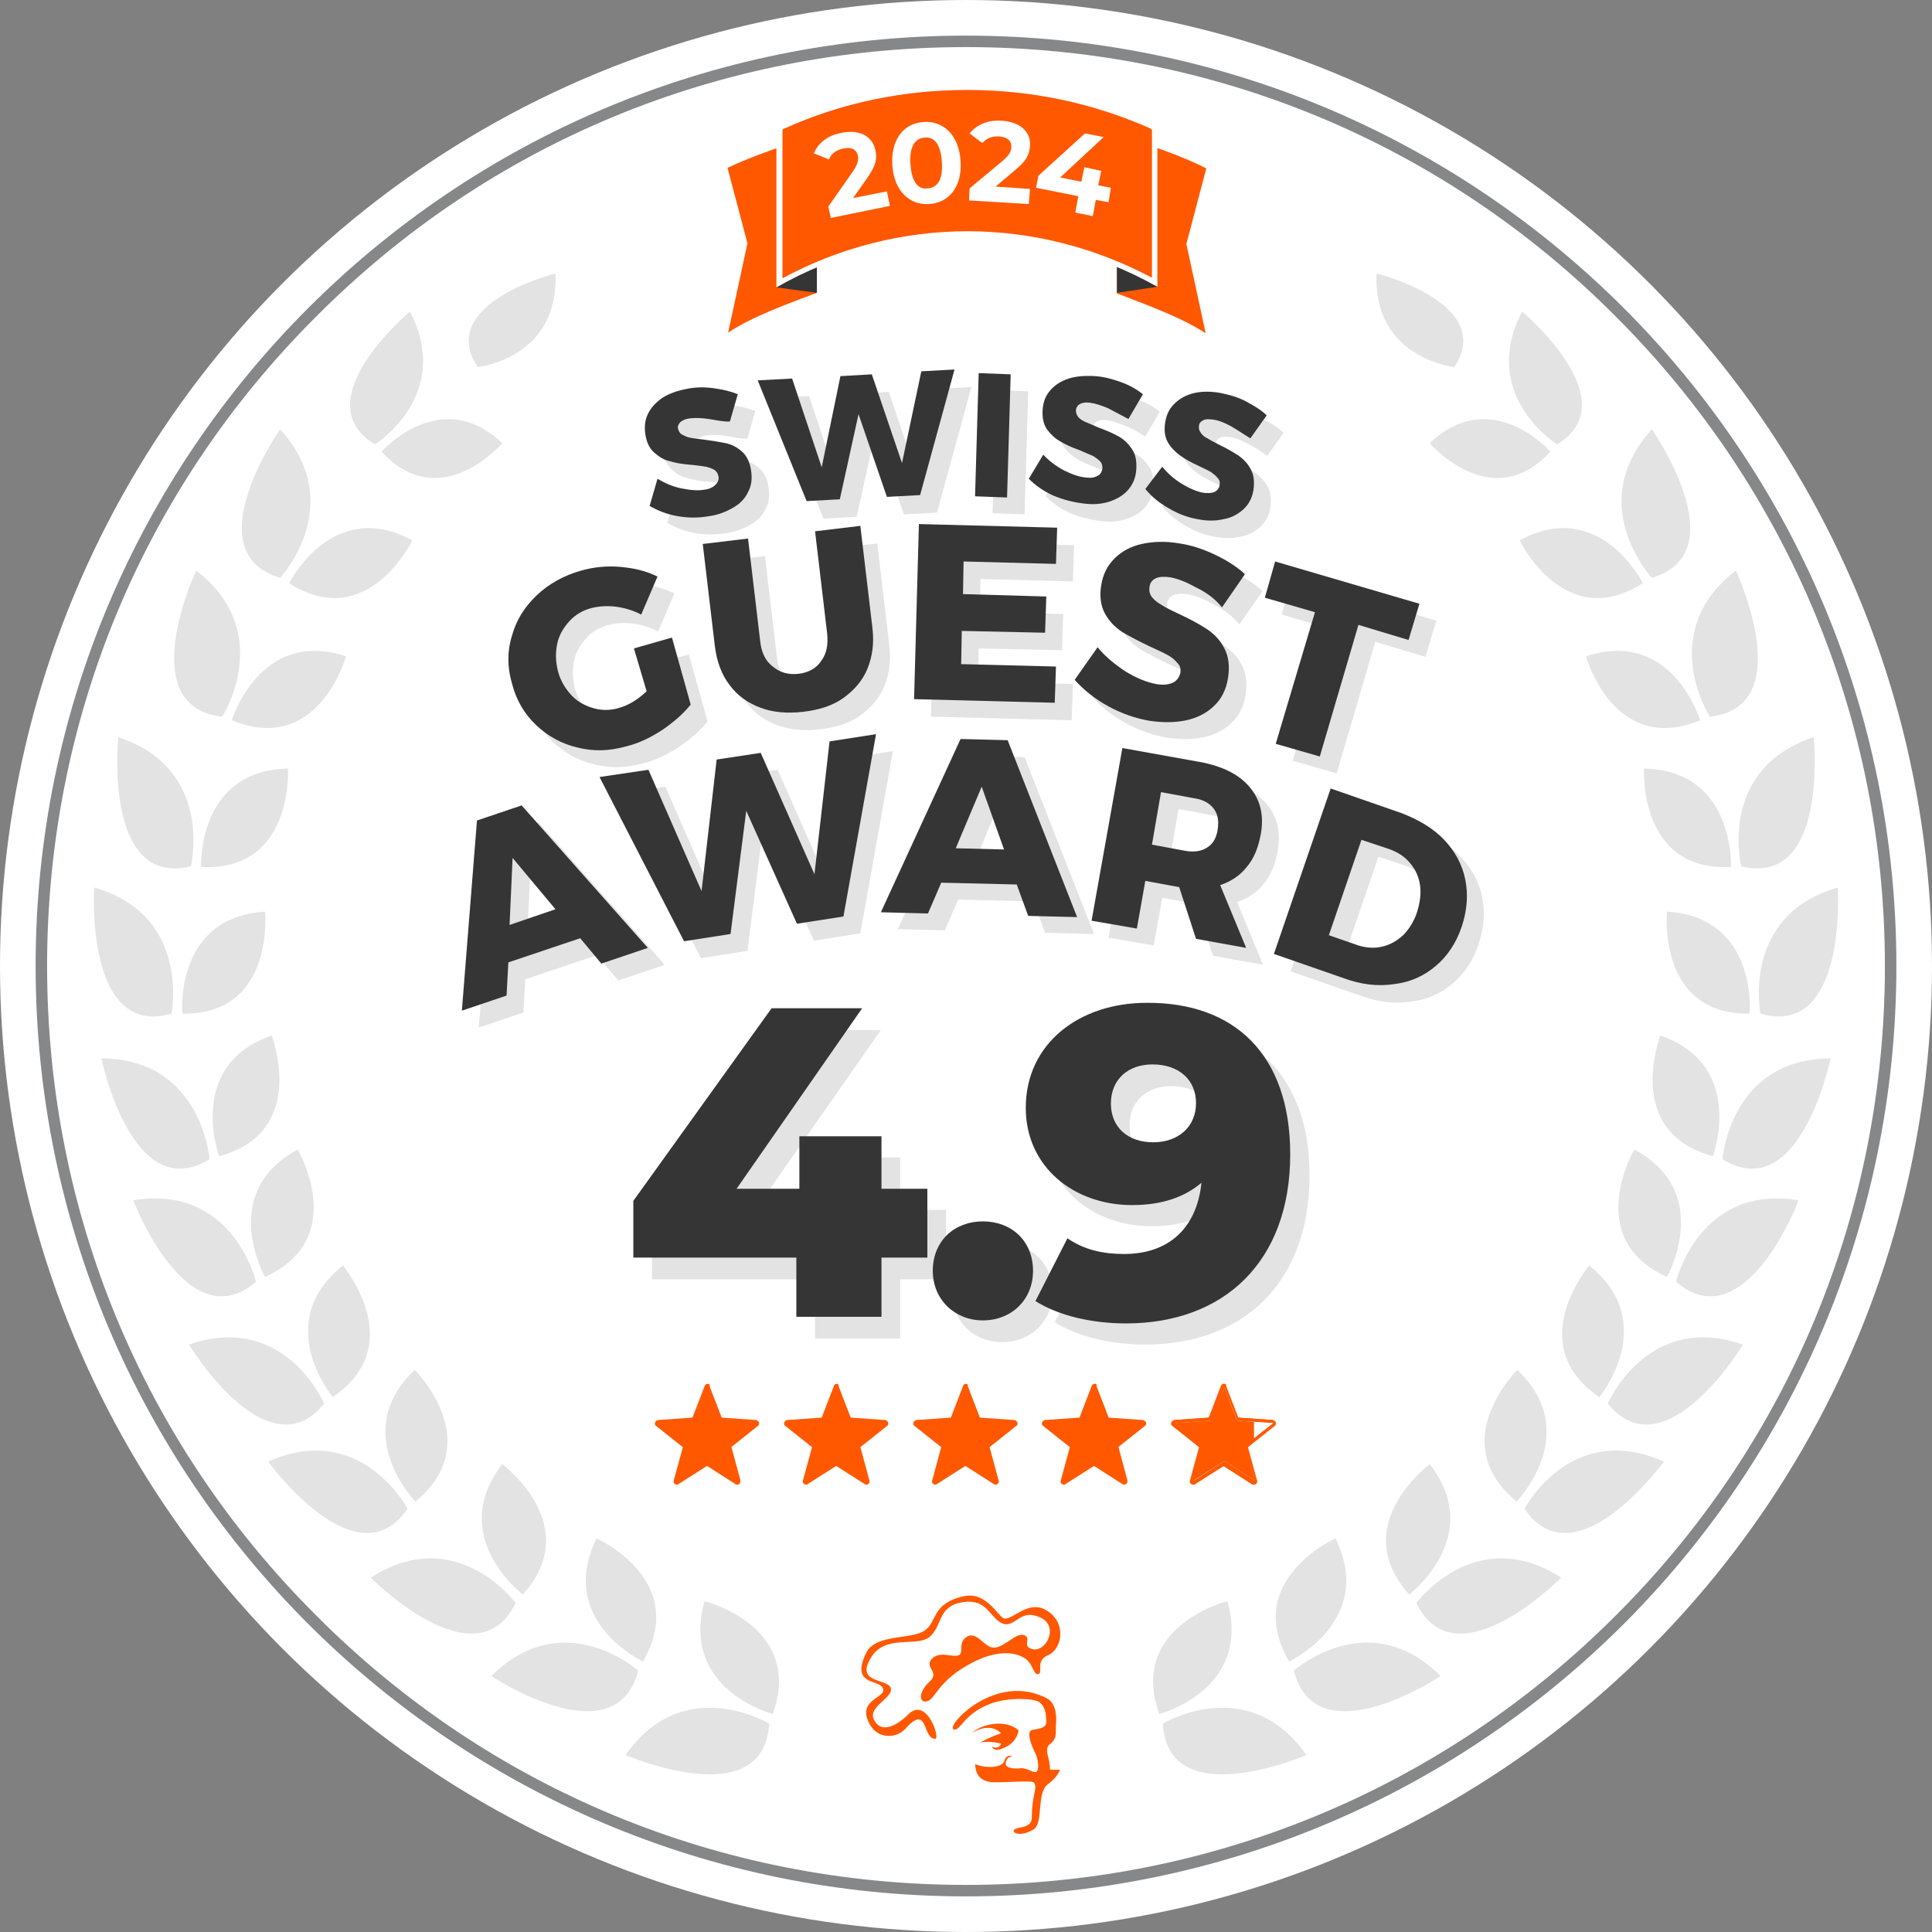 <?xml version="1.0" encoding="utf-8"?>
<!-- Generator: Adobe Illustrator 28.2.0, SVG Export Plug-In . SVG Version: 6.00 Build 0)  -->
<svg version="1.1" xmlns="http://www.w3.org/2000/svg" xmlns:xlink="http://www.w3.org/1999/xlink" x="0px" y="0px"
	 viewBox="0 0 320 320" enable-background="new 0 0 320 320" xml:space="preserve">
<rect x="0" y="0" width="320" height="320" fill="#808080" stroke="none"/>
<g id="Ebene_2">
	<g>
		<circle fill="#FFFFFF" cx="160" cy="160" r="160"/>
	</g>
	<g>
		<path fill="#868789" d="M160,7.8c40.7,0,78.9,15.8,107.6,44.6c28.7,28.7,44.6,67,44.6,107.6s-15.8,78.9-44.6,107.6
			c-28.7,28.7-67,44.6-107.6,44.6s-78.9-15.8-107.6-44.6C23.6,238.9,7.8,200.7,7.8,160S23.6,81.1,52.4,52.4
			C81.1,23.6,119.3,7.8,160,7.8 M160,5.9C74.9,5.9,5.9,74.9,5.9,160s69,154.1,154.1,154.1s154.1-69,154.1-154.1S245.1,5.9,160,5.9
			L160,5.9z"/>
	</g>
</g>
<g id="Design">
	<g>
		<path fill="#E3E3E4" d="M213.5,275.2c0,0,14.4-6.7,7.7-20.4C221.2,254.8,205.7,261.7,213.5,275.2z"/>
		<path fill="#E3E3E4" d="M214.3,276.7c0,0,12.4-11,24.3,0.9C238.7,277.6,218,291.3,214.3,276.7z"/>
		<path fill="#E3E3E4" d="M233.4,264.1c0,0,12.7-9.6,3.4-21.6C236.8,242.6,223.1,252.6,233.4,264.1z"/>
		<path fill="#E3E3E4" d="M234.6,265.5c0,0,9.8-13.3,24-4.2C258.6,261.3,241.1,279,234.6,265.5z"/>
		<path fill="#E3E3E4" d="M251.2,248.7c0,0,11.1-11.4,0.1-21.8C251.3,226.9,239.2,238.9,251.2,248.7z"/>
		<path fill="#E3E3E4" d="M252.5,249.9c0,0,7.7-14.7,23.1-7.8C275.6,242,261,262.3,252.5,249.9z"/>
		<path fill="#E3E3E4" d="M264.9,231.4c0,0,10.2-12.3-1.7-21.8C263.2,209.7,252.1,222.7,264.9,231.4z"/>
		<path fill="#E3E3E4" d="M266.3,232.5c0,0,6.5-15.3,22.4-9.8C288.7,222.7,275.8,244.1,266.3,232.5z"/>
		<path fill="#E3E3E4" d="M276.1,211.5c0,0,7.9-13.9-5.4-21.1C270.7,190.4,262,205.1,276.1,211.5z"/>
		<path fill="#E3E3E4" d="M277.6,212.3c0,0,3.8-16.2,20.3-13.5C298,198.8,289,222.1,277.6,212.3z"/>
		<path fill="#E3E3E4" d="M283.7,191.5c0,0,5.6-15-8.7-20C275,171.6,268.8,187.5,283.7,191.5z"/>
		<path fill="#E3E3E4" d="M285.3,192c0,0,1.2-16.6,17.9-16.7C303.2,175.4,298.1,199.9,285.3,192z"/>
		<path fill="#E3E3E4" d="M286.7,143.6c0,0,0.7-16-14.4-16.3C272.3,127.3,271.3,144.4,286.7,143.6z"/>
		<path fill="#E3E3E4" d="M288.4,143.5c0,0-4-16.1,12-21.4C300.4,122,303,147,288.4,143.5z"/>
		<path fill="#E3E3E4" d="M281.6,119.3c0,0-4.6-15.3-18.9-10.6C262.7,108.8,267.3,125.2,281.6,119.3z"/>
		<path fill="#E3E3E4" d="M283.2,118.7c0,0-9-13.9,4.3-24.2C287.5,94.4,298.1,117.1,283.2,118.7z"/>
		<path fill="#E3E3E4" d="M272.1,96.6c0,0-7.1-14.3-20.4-7.1C251.7,89.5,259.1,104.9,272.1,96.6z"/>
		<path fill="#E3E3E4" d="M273.6,95.7c0,0-11.3-12.1,0-24.6C273.6,71.1,287.9,91.5,273.6,95.7z"/>
		<path fill="#E3E3E4" d="M256.8,74.8c0,0-9.8-11.1-20-1.4C236.8,73.4,247.1,85.4,256.8,74.8z"/>
		<path fill="#E3E3E4" d="M257.9,73.6c0,0-13-8.1-5.8-22C252.1,51.6,269.8,66.4,257.9,73.6z"/>
		<path fill="#E3E3E4" d="M240.9,60.8c0,0-13.5-1.4-12.9-15.5C228,45.3,247.8,50.2,240.9,60.8z"/>
		<path fill="#E3E3E4" d="M192,283.9c0,0,15.4-4,11.3-18.7C203.3,265.2,186.8,269.3,192,283.9z"/>
		<path fill="#E3E3E4" d="M192.6,285.5c0,0,14.1-8.6,23.8,5.2C216.3,290.7,193.5,300.6,192.6,285.5z"/>
		<path fill="#E3E3E4" d="M106.5,275.2c0,0-14.4-6.7-7.7-20.4C98.8,254.8,114.3,261.7,106.5,275.2z"/>
		<path fill="#E3E3E4" d="M105.7,276.7c0,0-12.4-11-24.3,0.9C81.3,277.6,102,291.3,105.7,276.7z"/>
		<path fill="#E3E3E4" d="M86.6,264.1c0,0-12.7-9.6-3.4-21.6C83.2,242.6,96.9,252.6,86.6,264.1z"/>
		<path fill="#E3E3E4" d="M85.4,265.5c0,0-9.8-13.3-24-4.2C61.4,261.3,78.9,279,85.4,265.5z"/>
		<path fill="#E3E3E4" d="M68.8,248.7c0,0-11.1-11.4-0.1-21.8C68.7,226.9,80.8,238.9,68.8,248.7z"/>
		<path fill="#E3E3E4" d="M67.5,249.9c0,0-7.7-14.7-23.1-7.8C44.4,242,59,262.3,67.5,249.9z"/>
		<path fill="#E3E3E4" d="M55.1,231.4c0,0-10.2-12.3,1.7-21.8C56.8,209.7,67.9,222.7,55.1,231.4z"/>
		<path fill="#E3E3E4" d="M53.7,232.5c0,0-6.5-15.3-22.4-9.8C31.3,222.7,44.2,244.1,53.7,232.5z"/>
		<path fill="#E3E3E4" d="M43.9,211.5c0,0-7.9-13.9,5.4-21.1C49.3,190.4,58,205.1,43.9,211.5z"/>
		<path fill="#E3E3E4" d="M42.4,212.3c0,0-3.8-16.2-20.3-13.5C22,198.8,31,222.1,42.4,212.3z"/>
		<path fill="#E3E3E4" d="M36.3,191.5c0,0-5.6-15,8.7-20C45,171.6,51.2,187.5,36.3,191.5z"/>
		<path fill="#E3E3E4" d="M34.7,192c0,0-1.2-16.6-17.9-16.7C16.8,175.4,21.9,199.9,34.7,192z"/>
		<path fill="#E3E3E4" d="M33.3,143.6c0,0-0.7-16,14.4-16.3C47.7,127.3,48.7,144.4,33.3,143.6z"/>
		<path fill="#E3E3E4" d="M31.6,143.5c0,0,4-16.1-12-21.4C19.6,122,17,147,31.6,143.5z"/>
		<path fill="#E3E3E4" d="M38.4,119.3c0,0,4.6-15.3,18.9-10.6C57.3,108.8,52.7,125.2,38.4,119.3z"/>
		<path fill="#E3E3E4" d="M36.8,118.7c0,0,9-13.9-4.3-24.2C32.5,94.4,21.9,117.1,36.8,118.7z"/>
		<path fill="#E3E3E4" d="M47.9,96.6c0,0,7.1-14.3,20.4-7.1C68.3,89.5,60.9,104.9,47.9,96.6z"/>
		<path fill="#E3E3E4" d="M46.4,95.7c0,0,11.3-12.1,0-24.6C46.4,71.1,32.1,91.5,46.4,95.7z"/>
		<path fill="#E3E3E4" d="M63.2,74.8c0,0,9.8-11.1,20-1.4C83.2,73.4,72.9,85.4,63.2,74.8z"/>
		<path fill="#E3E3E4" d="M62.1,73.6c0,0,13-8.1,5.8-22C67.9,51.6,50.2,66.4,62.1,73.6z"/>
		<path fill="#E3E3E4" d="M79.1,60.8c0,0,13.5-1.4,12.9-15.5C92,45.3,72.2,50.2,79.1,60.8z"/>
		<path fill="#E3E3E4" d="M128,283.9c0,0-15.4-4-11.3-18.7C116.7,265.2,133.2,269.3,128,283.9z"/>
		<path fill="#E3E3E4" d="M127.4,285.5c0,0-14.1-8.6-23.8,5.2C103.7,290.7,126.5,300.6,127.4,285.5z"/>
		<path fill="#E3E3E4" d="M289.8,167.9c0,0,1.4-16-13.7-16.9C276.1,151,274.4,168.1,289.8,167.9z"/>
		<path fill="#E3E3E4" d="M291.6,167.9c0,0-3.3-16.3,12.8-20.9C304.4,147,306,172,291.6,167.9z"/>
		<path fill="#E3E3E4" d="M30.2,167.9c0,0-1.4-16,13.7-16.9C43.9,151,45.6,168.1,30.2,167.9z"/>
		<path fill="#E3E3E4" d="M28.4,167.9c0,0,3.3-16.3-12.8-20.9C15.6,147,14,172,28.4,167.9z"/>
	</g>
</g>
<g id="Ebene_7">
	<g>
		<path fill="#FF5800" d="M170.3,272.8c-0.6-0.5,0.5-1.7-0.8-2c-1.3-0.3-3.1,2-4.8,2.1s-2.9-3-4.7-1.7c-1.3,0.9-0.4,2.4-1.1,2.9
			c-0.8,0.6-3-0.7-4.4,0.5c-1.7,1.6,1.3,2.2-0.5,3.9c-1.8,1.6-1.9,3.6-0.5,3.3c1.5-0.3,1.7-3.5,7.9-6.6c4.1-2,6.9-1.5,8.4-0.5
			c1.3,0.9,1.4,2.7,2.1,2.6c1-0.1-0.5-2.2,1.6-3.1c2.6-1.1,3.2-5.7-0.4-7.6c-2.8-1.5-5.3,1.6-6.7,1.5c-1-0.1-2.9-4.6-6.8-3.7
			c-5.4,1.2-4.3,4.3-6.5,5.7c-2.2,1.5-8,0.5-9.6,3.6c-2.6,5.3,1.7,4.5,2.6,5.7c1.3,1.8-4,1.8-2.3,5.7c1.4,3.2,4.7,2.8,6.1,1.3
			c3.9-4.4,2.8,1.6,5,1.6c0.9,0-1.4-7-4.4-4.1c-1.8,1.8-4.6,3.5-5.8,0.8c-0.9-2.1,3.5-3.6,2.8-5.2c-0.7-1.5-5.9-0.7-3.2-5
			c2.4-3.9,7.6-1.6,9.7-3.4c2.1-1.8,1.3-5,5.3-5.7c3.8-0.7,4.4,1.9,6.2,3.2c2.3,1.6,3.1-1.8,5.9-1
			C176.3,268.7,172.9,274.8,170.3,272.8"/>
		<path fill="#FF5800" d="M168.7,286.6c0,0-0.1,1.7-2,2.7c-1.9,1-2.3,0.3-2.4,0c0,0,1.1,0.6,1.5-0.5c0,0-1.7-0.5-3.4-0.2
			c0,0,1.5-0.9,3.4-1.5c0,0-1.5-2-4.8-0.1c0,0,1.7-1.6,4.7-1.5C167.8,285.6,168.7,286.6,168.7,286.6"/>
		<path fill="#FF5800" d="M167.7,290.9c-0.8,0-1.2,0.8-1.1,1.3c0,0.5,0.9,0.8,2.2,0.7c1.3-0.2,2.3,0.8,2.8,0.6
			c0.5-0.2,0.5-1.9-0.2-3.3c-0.7-1.3-1.3-3.3-0.6-3.6c0.6-0.3,2.7-0.1,2.5-1.6c-0.1-0.9,0-2.2-1.2-3.1c-0.9-0.6-4.9-0.8-7.8,0.2
			c-4.8,1.7-5.3,4.9-6.4,4.3c-1.1-0.7,7.1-9.5,15.5-5.1c1.2,0.6,1.7,2.3,1.5,4.3c-0.1,1,0.3,2.3-0.9,3.2c-1.3,0.9,0,2.4-0.1,4.3
			c0,0,1.1,0.1,1.7,0c-0.4,0.8-0.7,1.4-2,2.4c-2,1.4-0.7,6.4-2.4,7.5c-1.7,1.1-3.4,0.8-3.3,0.2c0.1-0.7,3-0.2,3-2.1
			c0-1.9,0.2-2.9,0.4-3.9c0.3-1.3,0.3-2.1-0.6-2.1c-1.9-0.1-3.2,0.1-5.9,0.1c-2.9,0-3.2-1.8-3.3-3c2,0.8,4.4,0.5,4.8-0.4
			C166.5,291,167,290.6,167.7,290.9"/>
	</g>
	<g>
		<g>
			<path fill="#FF5800" d="M123.3,40.4L120,27.7l0.3-0.2c4.1-2.1,10.3-4.2,14.8-5.6l0.6-0.2v27.2l-1.4,0.5
				c-4.4,1.7-9.9,3.7-13.6,6.2l-1,0.6L123.3,40.4z"/>
			<path fill="#FFFFFF" d="M135.3,22.3v26.2c-4.5,1.7-10.7,3.9-14.7,6.6l3.2-14.8l-3.3-12.5C124.7,25.8,130.9,23.7,135.3,22.3
				 M136.2,21.1l-1.2,0.4c-4.5,1.4-10.8,3.5-14.9,5.6l-0.7,0.3l0.2,0.7l3.2,12.3L119.6,55l-0.5,2.3l1.9-1.3
				c3.7-2.4,9.1-4.5,13.5-6.1l1.1-0.4l0.6-0.2v-0.7V22.3V21.1L136.2,21.1z"/>
		</g>
		<g>
			<path fill="#FF5800" d="M199.5,55.6c-3.7-2.5-9.2-4.5-13.6-6.2l-1.4-0.5V21.7l0.6,0.2c4.5,1.4,10.7,3.5,14.8,5.6l0.3,0.2
				L197,40.4l3.5,15.8L199.5,55.6z"/>
			<path fill="#FFFFFF" d="M185,22.3c4.4,1.4,10.6,3.4,14.8,5.6l-3.3,12.5l3.2,14.8c-4.1-2.7-10.3-4.9-14.7-6.6V22.3 M184,21.1v1.3
				v26.2v0.7l0.6,0.2l1.1,0.4c4.4,1.6,9.8,3.7,13.5,6.1l1.9,1.3l-0.5-2.3l-3.2-14.6l3.2-12.3l0.2-0.7l-0.7-0.3
				c-4.2-2.2-10.4-4.3-14.9-5.6L184,21.1L184,21.1z"/>
		</g>
		<polygon fill="#353535" points="128.6,47.6 135.3,48.5 135.3,42.2 		"/>
		<polygon fill="#353535" points="191.7,47.5 185,48.5 185,42.2 		"/>
		<g>
			<path fill="#FF5800" d="M129,21.7c0-0.4,0.2-0.7,0.6-0.9c9.7-4.3,20-6.4,30.6-6.4c10.6,0,20.9,2.2,30.5,6.4
				c0.3,0.1,0.5,0.4,0.5,0.7v25.2c-9.5-5.2-20.2-8-31-8c-10.9,0-21.7,2.8-31.2,8.1V21.7z"/>
			<path fill="#FFFFFF" d="M160.2,14.9c10.5,0,20.7,2.1,30.4,6.4c0.1,0.1,0.2,0.2,0.2,0.3v24.4c-9.4-5-19.9-7.7-30.5-7.7
				c-10.7,0-21.3,2.7-30.7,7.8V21.7c0-0.2,0.1-0.4,0.3-0.4C139.4,17,149.7,14.9,160.2,14.9 M160.2,13.9c-10.5,0-21,2.2-30.8,6.5
				c-0.5,0.2-0.8,0.7-0.8,1.3v25.9c9.8-5.6,20.7-8.4,31.6-8.4c10.9,0,21.7,2.8,31.5,8.3v-26c0-0.5-0.3-1-0.8-1.2
				C181.1,16.1,170.7,13.9,160.2,13.9L160.2,13.9z"/>
		</g>
		<g>
			<path fill="#FFFFFF" d="M146.9,31.7l0.5,2.4l-9.8,2l-0.4-1.9l4-5.7c0.9-1.3,1-2,0.9-2.7c-0.2-1-1-1.5-2.4-1.2
				c-1.1,0.2-2,0.8-2.4,1.8l-2.5-1c0.7-1.7,2.3-3,4.6-3.4c2.9-0.6,5.1,0.5,5.6,2.9c0.3,1.3,0.1,2.5-1.3,4.5l-2.4,3.4L146.9,31.7z"/>
			<path fill="#FFFFFF" d="M147.8,27.4c-0.3-4.3,1.9-7,5.2-7.2c3.2-0.2,5.8,2.1,6.1,6.4c0.3,4.3-1.9,7-5.2,7.2
				C150.7,34,148.1,31.7,147.8,27.4z M156,26.8c-0.2-3-1.3-4.2-2.9-4c-1.5,0.1-2.5,1.4-2.3,4.4s1.3,4.2,2.8,4
				C155.3,31.1,156.2,29.8,156,26.8z"/>
			<path fill="#FFFFFF" d="M170.6,31.3l-0.2,2.5l-9.9-0.6l0.1-2l5.4-4.5c1.2-1,1.5-1.7,1.5-2.3c0.1-1-0.6-1.7-2-1.8
				c-1.1-0.1-2.1,0.3-2.8,1.1l-2.1-1.6c1.1-1.4,3-2.3,5.4-2.1c2.9,0.2,4.8,1.8,4.6,4.2c-0.1,1.3-0.5,2.4-2.5,4l-3.2,2.7L170.6,31.3z
				"/>
			<path fill="#FFFFFF" d="M183.6,33.5l-2.1-0.4l-0.5,2.7l-2.9-0.6l0.5-2.7l-7-1.4l0.4-2l7.7-7l3.1,0.6l-7.2,6.7l3.5,0.7l0.5-2.4
				l2.8,0.6l-0.5,2.4l2.1,0.4L183.6,33.5z"/>
		</g>
	</g>
</g>
<g id="Ebene_4">
	<g>
		<g>
			<path fill-rule="evenodd" clip-rule="evenodd" fill="#FF5800" d="M207.7,245.5c-0.1,0-0.1,0-0.2,0l-4.9-3.1l-4.9,3.1
				c0,0-0.1,0-0.2,0c-0.1,0-0.1,0-0.2-0.1c-0.1-0.1-0.1-0.2-0.1-0.3l1.5-5.6l-4.5-3.6c-0.1-0.1-0.1-0.2-0.1-0.3
				c0-0.1,0.1-0.2,0.3-0.2l5.8-0.4l2.1-5.4c0-0.1,0.1-0.2,0.3-0.2s0.2,0.1,0.3,0.2l2.1,5.4l5.8,0.4c0.1,0,0.2,0.1,0.3,0.2
				c0,0.1,0,0.2-0.1,0.3l-4.5,3.6l1.5,5.6c0,0.1,0,0.2-0.1,0.3C207.8,245.5,207.8,245.5,207.7,245.5z"/>
			<path fill="#FF5800" d="M202.7,229.8l2.1,5.5l6,0.4l-4.7,3.7l1.6,5.8l-5-3.2l-5,3.2l1.6-5.8l-4.7-3.7l6-0.4L202.7,229.8
				 M202.7,229.2c-0.2,0-0.4,0.1-0.5,0.4l-2,5.2l-5.7,0.4c-0.2,0-0.4,0.2-0.5,0.4c-0.1,0.2,0,0.5,0.2,0.6l4.4,3.5l-1.5,5.5
				c-0.1,0.2,0,0.5,0.2,0.6c0.1,0.1,0.2,0.1,0.3,0.1c0.1,0,0.2,0,0.3-0.1l4.7-3l4.7,3c0.1,0.1,0.2,0.1,0.3,0.1c0.1,0,0.2,0,0.3-0.1
				c0.2-0.1,0.3-0.4,0.2-0.6l-1.5-5.5l4.4-3.5c0.2-0.1,0.3-0.4,0.2-0.6c-0.1-0.2-0.3-0.4-0.5-0.4l-5.7-0.4l-2-5.2
				C203.1,229.4,202.9,229.2,202.7,229.2L202.7,229.2z"/>
		</g>
		<g>
			<path fill-rule="evenodd" clip-rule="evenodd" fill="#FF5800" d="M122.3,245.5c-0.1,0-0.1,0-0.2,0l-4.9-3.1l-4.9,3.1
				c0,0-0.1,0-0.2,0c-0.1,0-0.1,0-0.2-0.1c-0.1-0.1-0.1-0.2-0.1-0.3l1.5-5.6l-4.5-3.6c-0.1-0.1-0.1-0.2-0.1-0.3
				c0-0.1,0.1-0.2,0.3-0.2l5.8-0.4l2.1-5.4c0-0.1,0.1-0.2,0.3-0.2l0,0c0.1,0,0.2,0.1,0.3,0.2l2.1,5.4l5.8,0.4c0.1,0,0.2,0.1,0.3,0.2
				c0,0.1,0,0.2-0.1,0.3l-4.5,3.6l1.5,5.6c0,0.1,0,0.2-0.1,0.3C122.4,245.5,122.3,245.5,122.3,245.5z"/>
			<path fill="#FF5800" d="M117.2,229.8l2.1,5.5l6,0.4l-4.7,3.7l1.6,5.8l-5-3.2l-5,3.2l1.6-5.8l-4.7-3.7l6-0.4L117.2,229.8
				 M117.2,229.2c-0.2,0-0.4,0.1-0.5,0.4l-2,5.2l-5.7,0.4c-0.2,0-0.4,0.2-0.5,0.4c-0.1,0.2,0,0.5,0.2,0.6l4.4,3.5l-1.5,5.5
				c-0.1,0.2,0,0.5,0.2,0.6c0.1,0.1,0.2,0.1,0.3,0.1c0.1,0,0.2,0,0.3-0.1l4.7-3l4.7,3c0.1,0.1,0.2,0.1,0.3,0.1c0.1,0,0.2,0,0.3-0.1
				c0.2-0.1,0.3-0.4,0.2-0.6l-1.5-5.5l4.4-3.5c0.2-0.1,0.3-0.4,0.2-0.6c-0.1-0.2-0.3-0.4-0.5-0.4l-5.7-0.4l-2-5.2
				C117.7,229.4,117.5,229.2,117.2,229.2L117.2,229.2z"/>
		</g>
		<g>
			<path fill-rule="evenodd" clip-rule="evenodd" fill="#FF5800" d="M143.6,245.5c-0.1,0-0.1,0-0.2,0l-4.9-3.1l-4.9,3.1
				c0,0-0.1,0-0.2,0c-0.1,0-0.1,0-0.2-0.1c-0.1-0.1-0.1-0.2-0.1-0.3l1.5-5.6l-4.5-3.6c-0.1-0.1-0.1-0.2-0.1-0.3
				c0-0.1,0.1-0.2,0.3-0.2l5.8-0.4l2.1-5.4c0-0.1,0.1-0.2,0.3-0.2l0,0c0.1,0,0.2,0.1,0.3,0.2l2.1,5.4l5.8,0.4c0.1,0,0.2,0.1,0.3,0.2
				c0,0.1,0,0.2-0.1,0.3l-4.5,3.6l1.5,5.6c0,0.1,0,0.2-0.1,0.3C143.8,245.5,143.7,245.5,143.6,245.5z"/>
			<path fill="#FF5800" d="M138.6,229.8l2.1,5.5l6,0.4l-4.7,3.7l1.6,5.8l-5-3.2l-5,3.2l1.6-5.8l-4.7-3.7l6-0.4L138.6,229.8
				 M138.6,229.2c-0.2,0-0.4,0.1-0.5,0.4l-2,5.2l-5.7,0.4c-0.2,0-0.4,0.2-0.5,0.4c-0.1,0.2,0,0.5,0.2,0.6l4.4,3.5l-1.5,5.5
				c-0.1,0.2,0,0.5,0.2,0.6c0.1,0.1,0.2,0.1,0.3,0.1c0.1,0,0.2,0,0.3-0.1l4.7-3l4.7,3c0.1,0.1,0.2,0.1,0.3,0.1c0.1,0,0.2,0,0.3-0.1
				c0.2-0.1,0.3-0.4,0.2-0.6l-1.5-5.5l4.4-3.5c0.2-0.1,0.3-0.4,0.2-0.6c-0.1-0.2-0.3-0.4-0.5-0.4l-5.7-0.4l-2-5.2
				C139,229.4,138.8,229.2,138.6,229.2L138.6,229.2z"/>
		</g>
		<g>
			<path fill-rule="evenodd" clip-rule="evenodd" fill="#FF5800" d="M165,245.5c-0.1,0-0.1,0-0.2,0l-4.9-3.1l-4.9,3.1
				c0,0-0.1,0-0.2,0c-0.1,0-0.1,0-0.2-0.1c-0.1-0.1-0.1-0.2-0.1-0.3l1.5-5.6l-4.5-3.6c-0.1-0.1-0.1-0.2-0.1-0.3
				c0-0.1,0.1-0.2,0.3-0.2l5.8-0.4l2.1-5.4c0-0.1,0.1-0.2,0.3-0.2l0,0c0.1,0,0.2,0.1,0.3,0.2l2.1,5.4l5.8,0.4c0.1,0,0.2,0.1,0.3,0.2
				s0,0.2-0.1,0.3l-4.5,3.6l1.5,5.6c0,0.1,0,0.2-0.1,0.3C165.1,245.5,165.1,245.5,165,245.5z"/>
			<path fill="#FF5800" d="M160,229.8l2.1,5.5l6,0.4l-4.7,3.7l1.6,5.8l-5-3.2l-5,3.2l1.6-5.8l-4.7-3.7l6-0.4L160,229.8 M160,229.2
				c-0.2,0-0.4,0.1-0.5,0.4l-2,5.2l-5.7,0.4c-0.2,0-0.4,0.2-0.5,0.4c-0.1,0.2,0,0.5,0.2,0.6l4.4,3.5l-1.5,5.5
				c-0.1,0.2,0,0.5,0.2,0.6c0.1,0.1,0.2,0.1,0.3,0.1c0.1,0,0.2,0,0.3-0.1l4.7-3l4.7,3c0.1,0.1,0.2,0.1,0.3,0.1c0.1,0,0.2,0,0.3-0.1
				c0.2-0.1,0.3-0.4,0.2-0.6l-1.5-5.5l4.4-3.5c0.2-0.1,0.3-0.4,0.2-0.6c-0.1-0.2-0.3-0.4-0.5-0.4l-5.7-0.4l-2-5.2
				C160.4,229.4,160.2,229.2,160,229.2L160,229.2z"/>
		</g>
		<g>
			<path fill-rule="evenodd" clip-rule="evenodd" fill="#FF5800" d="M186.4,245.5c-0.1,0-0.1,0-0.2,0l-4.9-3.1l-4.9,3.1
				c0,0-0.1,0-0.2,0c-0.1,0-0.1,0-0.2-0.1c-0.1-0.1-0.1-0.2-0.1-0.3l1.5-5.6l-4.5-3.6c-0.1-0.1-0.1-0.2-0.1-0.3
				c0-0.1,0.1-0.2,0.3-0.2l5.8-0.4l2.1-5.4c0-0.1,0.1-0.2,0.3-0.2l0,0c0.1,0,0.2,0.1,0.3,0.2l2.1,5.4l5.8,0.4c0.1,0,0.2,0.1,0.3,0.2
				c0,0.1,0,0.2-0.1,0.3l-4.5,3.6l1.5,5.6c0,0.1,0,0.2-0.1,0.3C186.5,245.5,186.4,245.5,186.4,245.5z"/>
			<path fill="#FF5800" d="M181.3,229.8l2.1,5.5l6,0.4l-4.7,3.7l1.6,5.8l-5-3.2l-5,3.2l1.6-5.8l-4.7-3.7l6-0.4L181.3,229.8
				 M181.3,229.2c-0.2,0-0.4,0.1-0.5,0.4l-2,5.2l-5.7,0.4c-0.2,0-0.4,0.2-0.5,0.4c-0.1,0.2,0,0.5,0.2,0.6l4.4,3.5l-1.5,5.5
				c-0.1,0.2,0,0.5,0.2,0.6c0.1,0.1,0.2,0.1,0.3,0.1c0.1,0,0.2,0,0.3-0.1l4.7-3l4.7,3c0.1,0.1,0.2,0.1,0.3,0.1c0.1,0,0.2,0,0.3-0.1
				c0.2-0.1,0.3-0.4,0.2-0.6l-1.5-5.5l4.4-3.5c0.2-0.1,0.3-0.4,0.2-0.6c-0.1-0.2-0.3-0.4-0.5-0.4l-5.7-0.4l-2-5.2
				C181.8,229.4,181.6,229.2,181.3,229.2L181.3,229.2z"/>
		</g>
		<polygon fill-rule="evenodd" clip-rule="evenodd" fill="#FF5800" points="207.6,238.3 207.6,235.5 204.8,235.3 202.7,229.8 
			200.5,235.3 194.5,235.7 199.2,239.4 197.6,245.2 202.7,242 207.7,245.2 206.2,239.4 		"/>
		<g>
			<path fill-rule="evenodd" clip-rule="evenodd" fill="#FFFFFF" d="M207.8,245.5c-0.1,0-0.1,0-0.2,0l-4.9-3.1l-4.9,3.1
				c0,0-0.1,0-0.2,0c-0.1,0-0.1,0-0.2-0.1c-0.1-0.1-0.1-0.2-0.1-0.3l1.5-5.6l-4.5-3.6c-0.1-0.1-0.1-0.2-0.1-0.3
				c0-0.1,0.1-0.2,0.3-0.2l5.8-0.4l2.1-5.4c0-0.1,0.1-0.2,0.3-0.2l0,0c0.1,0,0.2,0.1,0.3,0.2l2.1,5.4l5.8,0.4c0.1,0,0.2,0.1,0.3,0.2
				s0,0.2-0.1,0.3l-4.5,3.6l1.5,5.6c0,0.1,0,0.2-0.1,0.3C207.9,245.5,207.9,245.5,207.8,245.5z"/>
			<path fill="#FF5800" d="M202.8,229.8l2.1,5.5l6,0.4l-4.7,3.7l1.6,5.8l-5-3.2l-5,3.2l1.6-5.8l-4.7-3.7l6-0.4L202.8,229.8
				 M202.8,229.2c-0.2,0-0.4,0.1-0.5,0.4l-2,5.2l-5.7,0.4c-0.2,0-0.4,0.2-0.5,0.4c-0.1,0.2,0,0.5,0.2,0.6l4.4,3.5l-1.5,5.5
				c-0.1,0.2,0,0.5,0.2,0.6c0.1,0.1,0.2,0.1,0.3,0.1c0.1,0,0.2,0,0.3-0.1l4.7-3l4.7,3c0.1,0.1,0.2,0.1,0.3,0.1c0.1,0,0.2,0,0.3-0.1
				c0.2-0.1,0.3-0.4,0.2-0.6l-1.5-5.5l4.4-3.5c0.2-0.1,0.3-0.4,0.2-0.6c-0.1-0.2-0.3-0.4-0.5-0.4l-5.7-0.4l-2-5.2
				C203.2,229.4,203,229.2,202.8,229.2L202.8,229.2z"/>
		</g>
		<polygon fill-rule="evenodd" clip-rule="evenodd" fill="#FF5800" points="207.7,238.3 207.7,235.5 204.9,235.3 202.8,229.8 
			200.6,235.3 194.6,235.7 199.3,239.4 197.7,245.2 202.8,242 207.8,245.2 206.3,239.4 		"/>
	</g>
</g>
<g id="Ebene_6">
	<g>
		<path fill="#E3E3E4" d="M156.7,211.9h-7.6v9.8H135v-9.8h-27v-9.4l22.9-31.9h15l-20.8,29.8h10.4v-8.7h13.6v8.7h7.6V211.9z"/>
		<path fill="#E3E3E4" d="M157.7,214.1c0-5,3.6-8.2,8.3-8.2c4.7,0,8.3,3.2,8.3,8.2c0,4.8-3.6,8.2-8.3,8.2
			C161.3,222.3,157.7,218.9,157.7,214.1z"/>
		<path fill="#E3E3E4" d="M216.9,194.7c0,17.8-11,28-27.2,28c-5.7,0-11.2-1.3-15-3.7l5.3-10.4c2.9,2,6.1,2.6,9.4,2.6
			c7.2,0,12-4.1,12.8-11.8c-2.8,2.4-6.6,3.7-11.5,3.7c-9.6,0-17.6-6.3-17.6-16.1c0-10.7,8.9-17.4,20-17.4
			C207.5,169.6,216.9,178.2,216.9,194.7z M201.2,186.3c0-3.8-2.8-6.4-7.2-6.4c-4.1,0-6.9,2.5-6.9,6.5c0,3.9,2.8,6.4,7,6.4
			S201.2,190.1,201.2,186.3z"/>
	</g>
</g>
<g id="Ebene_5">
	<g>
		<path fill="#353535" d="M153.6,208.3H146v9.8h-14.1v-9.8h-27v-9.4l22.9-31.9h15L122,196.9h10.4v-8.7H146v8.7h7.6V208.3z"/>
		<path fill="#353535" d="M154.5,210.5c0-5,3.6-8.2,8.3-8.2c4.7,0,8.3,3.2,8.3,8.2c0,4.8-3.6,8.2-8.3,8.2
			C158.2,218.7,154.5,215.3,154.5,210.5z"/>
		<path fill="#353535" d="M213.7,191.2c0,17.8-11,28-27.2,28c-5.7,0-11.2-1.3-15-3.7l5.3-10.4c2.9,2,6.1,2.6,9.4,2.6
			c7.2,0,12-4.1,12.8-11.8c-2.8,2.4-6.6,3.7-11.5,3.7c-9.6,0-17.6-6.3-17.6-16.1c0-10.7,8.9-17.4,20-17.4
			C204.4,166,213.7,174.6,213.7,191.2z M198.1,182.7c0-3.8-2.8-6.4-7.2-6.4c-4.1,0-6.9,2.5-6.9,6.5c0,3.9,2.8,6.4,7,6.4
			S198.1,186.6,198.1,182.7z"/>
	</g>
</g>
<g id="Ebene_3">
	<g>
		<path fill="#E3E3E4" d="M120.3,72.2c-1.3-0.2-2.3-0.2-3.2-0.1c-0.7,0.1-1.1,0.3-1.5,0.6c-0.3,0.3-0.5,0.7-0.4,1.1
			c0.1,0.4,0.3,0.8,0.7,1c0.4,0.2,0.8,0.4,1.3,0.5c0.5,0.1,1.3,0.2,2.2,0.3c1.5,0.2,2.7,0.4,3.7,0.6c1,0.2,1.9,0.7,2.7,1.4
			c0.8,0.7,1.3,1.8,1.5,3.1c0.2,1.3,0.1,2.5-0.5,3.6c-0.5,1.1-1.4,2-2.5,2.6c-1.2,0.7-2.5,1.2-4,1.4c-1.7,0.3-3.4,0.3-5.1,0
			c-1.8-0.3-3.3-0.9-4.7-1.7l1.3-4.5c1.2,0.7,2.5,1.3,4,1.6c1.5,0.3,2.8,0.4,3.8,0.2c0.8-0.1,1.4-0.4,1.8-0.8
			c0.4-0.4,0.6-0.8,0.5-1.4c-0.1-0.5-0.3-0.8-0.7-1.1c-0.4-0.2-0.9-0.4-1.4-0.5c-0.5-0.1-1.3-0.2-2.3-0.3c-1.4-0.1-2.7-0.3-3.6-0.6
			c-1-0.2-1.8-0.7-2.6-1.4c-0.8-0.7-1.3-1.7-1.5-3c-0.2-1.2-0.1-2.4,0.4-3.4c0.5-1.1,1.3-1.9,2.4-2.7c1.1-0.7,2.5-1.2,4.1-1.5
			c1.5-0.3,2.9-0.3,4.4-0.1c1.5,0.2,2.8,0.5,4,1l-1.3,4.5C122.8,72.8,121.6,72.4,120.3,72.2z"/>
		<path fill="#E3E3E4" d="M155.4,64.4l5.5-0.3l-5.7,20.8l-5.5,0.3L145,71.5l-3.1,14.1l-5.5,0.3l-8.1-20l5.7-0.3l4.9,14.7l3.1-15.1
			l5.2-0.3l5,14.7L155.4,64.4z"/>
		<path fill="#E3E3E4" d="M165,64.6l5.3,0.2l-0.6,20.4l-5.3-0.2L165,64.6z"/>
		<path fill="#E3E3E4" d="M186.3,70.5c-1.2-0.5-2.2-0.8-3-0.9c-0.7-0.1-1.2,0-1.6,0.2c-0.4,0.2-0.6,0.5-0.7,1c0,0.4,0.1,0.8,0.4,1.2
			c0.3,0.3,0.7,0.6,1.2,0.8c0.5,0.2,1.2,0.5,2.1,0.9c1.4,0.5,2.5,1,3.4,1.5c0.9,0.5,1.6,1.2,2.2,2.1c0.6,0.9,0.8,2,0.7,3.4
			c-0.1,1.4-0.6,2.5-1.4,3.4c-0.8,0.9-1.9,1.5-3.1,1.9c-1.3,0.4-2.7,0.5-4.2,0.3c-1.7-0.2-3.3-0.6-5-1.3c-1.6-0.7-3-1.7-4.1-2.8
			l2.4-4c0.9,1,2.1,1.9,3.4,2.6s2.6,1.1,3.7,1.2c0.8,0.1,1.4,0,1.9-0.3c0.5-0.2,0.7-0.7,0.8-1.2c0-0.5-0.1-0.9-0.4-1.2
			c-0.3-0.3-0.7-0.6-1.2-0.9c-0.5-0.2-1.2-0.5-2.1-0.9c-1.4-0.5-2.5-1-3.3-1.5c-0.9-0.5-1.6-1.2-2.2-2c-0.6-0.9-0.8-2-0.7-3.3
			c0.1-1.3,0.5-2.3,1.3-3.2c0.8-0.9,1.8-1.5,3-1.9c1.3-0.4,2.7-0.5,4.4-0.4c1.5,0.1,2.9,0.5,4.3,1c1.4,0.5,2.6,1.2,3.6,2l-2.4,4.1
			C188.6,71.6,187.5,71,186.3,70.5z"/>
		<path fill="#E3E3E4" d="M206.7,73.5c-1.1-0.6-2.1-1-3-1.1c-0.7-0.1-1.2-0.1-1.6,0.1c-0.4,0.2-0.7,0.5-0.7,0.9
			c-0.1,0.4,0,0.8,0.3,1.2c0.3,0.4,0.6,0.7,1.1,0.9c0.4,0.3,1.1,0.6,2,1.1c1.3,0.6,2.4,1.3,3.2,1.8c0.8,0.6,1.5,1.3,2,2.3
			c0.5,0.9,0.6,2.1,0.4,3.4c-0.2,1.3-0.8,2.4-1.7,3.2c-0.9,0.8-2,1.4-3.3,1.6c-1.3,0.3-2.7,0.3-4.2,0c-1.7-0.3-3.3-0.9-4.8-1.8
			c-1.6-0.9-2.8-1.9-3.9-3.2l2.8-3.7c0.9,1.1,1.9,2,3.2,2.8c1.3,0.8,2.5,1.3,3.5,1.5c0.8,0.1,1.4,0.1,1.9-0.1
			c0.5-0.2,0.8-0.6,0.9-1.1c0.1-0.5,0-0.9-0.3-1.2c-0.3-0.4-0.7-0.7-1.1-1c-0.5-0.3-1.2-0.6-2-1c-1.3-0.6-2.4-1.2-3.2-1.8
			c-0.8-0.6-1.5-1.3-2-2.2c-0.5-0.9-0.6-2-0.4-3.3c0.2-1.2,0.7-2.3,1.6-3.1c0.8-0.8,1.9-1.4,3.2-1.7c1.3-0.3,2.8-0.3,4.4,0
			c1.5,0.3,2.9,0.7,4.2,1.4c1.3,0.7,2.5,1.4,3.4,2.3l-2.7,3.8C208.9,74.8,207.9,74.1,206.7,73.5z"/>
		<path fill="#E3E3E4" d="M102.4,162.4l-3.5-4.2l-11.9,4l-0.3,5.5l-7.4,2.5l2.5-31.5l7.4-2.5l20.9,23.6L102.4,162.4z M87.3,156
			l7.6-2.6l-7.1-8.5L87.3,156z"/>
		<path fill="#E3E3E4" d="M140.2,125.6l7.7-1.2l-5.4,30.2l-7.7,1.2l-8.4-18.7l-2.6,20.4l-7.7,1.2l-14-27.2l8.1-1.2l8.8,20.1
			l2.5-21.8l7.3-1.1l8.9,20.1L140.2,125.6z"/>
		<path fill="#E3E3E4" d="M173.1,154.5l-1.9-5.2l-12.5-0.3l-2.2,5.1l-7.8-0.2l13.2-28.7l7.8,0.2l11.5,29.3L173.1,154.5z
			 M161.2,143.3l8,0.2l-3.7-10.4L161.2,143.3z"/>
		<path fill="#E3E3E4" d="M200.9,158.3l-2.8-8.6l-0.2,0l-5.4-1l-1.4,7.9l-7.5-1.3l5.1-28.6l12.8,2.3c3.8,0.7,6.6,2.1,8.3,4.2
			c1.8,2.1,2.4,4.8,1.8,7.9c-0.4,2.1-1.1,3.9-2.3,5.3c-1.1,1.4-2.6,2.4-4.4,3l4.3,10.4L200.9,158.3z M193.7,142.7l5.4,1
			c1.5,0.3,2.8,0.1,3.7-0.5c1-0.6,1.6-1.6,1.8-3.1c0.2-1.4,0-2.5-0.7-3.4c-0.7-0.9-1.8-1.5-3.3-1.7l-5.4-1L193.7,142.7z"/>
		<path fill="#E3E3E4" d="M242,142c1.8,1.9,3,4.1,3.5,6.6c0.5,2.5,0.3,5.1-0.6,7.8c-0.9,2.7-2.4,4.9-4.3,6.5c-2,1.7-4.3,2.7-6.9,3
			c-2.7,0.4-5.4,0.1-8.4-1l-11.5-4l9.4-27.4l11.8,4.1C237.8,138.6,240.2,140,242,142z M231.7,159.6c1.3-0.3,2.4-0.9,3.5-1.9
			s1.8-2.3,2.3-3.8c0.5-1.6,0.7-3.1,0.5-4.5c-0.2-1.4-0.8-2.7-1.7-3.7c-0.9-1.1-2.1-1.8-3.5-2.3l-4.5-1.5l-5.4,15.8l4.9,1.7
			C229.1,159.8,230.4,159.9,231.7,159.6z"/>
		<path fill="#E3E3E4" d="M107.8,110.2l6.3-1.8l3.1,11.1c-1.2,1.5-2.8,2.9-4.7,4.2c-2,1.3-3.9,2.2-5.9,2.7c-2.8,0.8-5.5,0.9-8.2,0.2
			c-2.6-0.6-4.9-1.9-6.8-3.7c-1.9-1.8-3.3-4.1-4-6.9c-0.8-2.7-0.8-5.4,0-7.9c0.7-2.6,2.1-4.8,4.1-6.7c2-1.9,4.5-3.3,7.4-4.1
			c2.1-0.6,4.3-0.8,6.5-0.6c2.3,0.2,4.3,0.7,6.1,1.6l-2.7,6.3c-1.3-0.7-2.7-1.1-4.1-1.3c-1.5-0.2-2.8-0.1-4.1,0.2
			c-1.5,0.4-2.7,1.1-3.7,2.2c-1,1.1-1.7,2.3-2,3.7c-0.3,1.4-0.3,2.9,0.1,4.5c0.4,1.6,1.2,2.9,2.2,4c1,1.1,2.3,1.8,3.7,2.2
			c1.4,0.4,2.9,0.4,4.4-0.1c1.4-0.4,2.9-1.3,4.4-2.7L107.8,110.2z"/>
		<path fill="#E3E3E4" d="M130.8,113.3c1.2,1,2.6,1.4,4.3,1.2c1.6-0.2,2.9-0.9,3.7-2.1c0.9-1.2,1.2-2.7,1-4.6l-2-16.9l7.5-0.9
			l2,16.9c0.3,2.5,0,4.7-0.8,6.7c-0.8,2-2.2,3.6-4,4.9s-4.1,2-6.7,2.3c-2.6,0.3-5,0.1-7.1-0.7c-2.1-0.8-3.8-2-5.1-3.8
			c-1.3-1.7-2.1-3.9-2.4-6.4l-2-16.9l7.5-0.9l2,16.9C128.9,110.9,129.6,112.3,130.8,113.3z"/>
		<path fill="#E3E3E4" d="M155,89.7l22.9,0.6l-0.2,6l-15.3-0.4l-0.1,5.4l13.8,0.4l-0.2,6l-13.8-0.3l-0.1,5.5l15.7,0.4l-0.2,6
			l-23.3-0.6L155,89.7z"/>
		<path fill="#E3E3E4" d="M200.8,100c-1.6-0.9-3-1.4-4.2-1.6c-0.9-0.1-1.7-0.1-2.3,0.2c-0.6,0.3-0.9,0.7-1,1.4
			c-0.1,0.6,0,1.2,0.4,1.7c0.4,0.5,0.9,0.9,1.6,1.3c0.6,0.4,1.6,0.9,2.9,1.5c1.9,0.9,3.4,1.7,4.6,2.5c1.2,0.8,2.2,1.8,2.9,3.2
			c0.7,1.3,0.9,3,0.6,4.9c-0.3,1.9-1.1,3.5-2.3,4.6c-1.2,1.2-2.8,2-4.6,2.4c-1.9,0.4-3.9,0.4-6,0.1c-2.4-0.4-4.7-1.2-6.9-2.4
			c-2.2-1.2-4.1-2.7-5.6-4.4l3.8-5.4c1.2,1.5,2.8,2.8,4.6,4c1.8,1.1,3.5,1.8,5.1,2.1c1.1,0.2,2,0.1,2.7-0.2c0.7-0.3,1.1-0.9,1.3-1.6
			c0.1-0.7,0-1.2-0.5-1.7c-0.4-0.5-1-1-1.6-1.3c-0.7-0.4-1.6-0.8-2.9-1.4c-1.9-0.9-3.4-1.7-4.6-2.4c-1.2-0.8-2.2-1.8-2.9-3.1
			c-0.7-1.3-0.9-2.9-0.6-4.7c0.3-1.8,1-3.2,2.2-4.4c1.2-1.2,2.7-2,4.5-2.4c1.8-0.4,3.9-0.5,6.2-0.1c2.1,0.3,4.1,1,6,1.9
			c1.9,0.9,3.6,2,4.9,3.2l-3.8,5.5C203.9,101.8,202.4,100.8,200.8,100z"/>
		<path fill="#E3E3E4" d="M214,95.8l23.9,7l-1.8,6l-8.3-2.5l-6.4,21.8l-7.3-2.1l6.5-21.8l-8.3-2.4L214,95.8z"/>
	</g>
	<g>
		<path fill="#353535" d="M117.4,69.4c-1.3-0.2-2.3-0.2-3.2-0.1c-0.7,0.1-1.1,0.3-1.5,0.6c-0.3,0.3-0.5,0.7-0.4,1.1
			c0.1,0.4,0.3,0.8,0.7,1c0.4,0.2,0.8,0.4,1.3,0.5c0.5,0.1,1.3,0.2,2.2,0.3c1.5,0.2,2.7,0.4,3.7,0.6c1,0.2,1.9,0.7,2.7,1.4
			c0.8,0.7,1.3,1.8,1.5,3.1c0.2,1.3,0.1,2.5-0.5,3.6c-0.5,1.1-1.4,2-2.5,2.6c-1.2,0.7-2.5,1.2-4,1.4c-1.7,0.3-3.4,0.3-5.1,0
			c-1.8-0.3-3.3-0.9-4.7-1.7l1.3-4.5c1.2,0.7,2.5,1.3,4,1.6s2.8,0.4,3.8,0.2c0.8-0.1,1.4-0.4,1.8-0.8c0.4-0.4,0.6-0.8,0.5-1.4
			c-0.1-0.5-0.3-0.8-0.7-1.1c-0.4-0.2-0.9-0.4-1.4-0.5c-0.5-0.1-1.3-0.2-2.3-0.3c-1.4-0.1-2.7-0.3-3.6-0.6c-1-0.2-1.8-0.7-2.6-1.4
			c-0.8-0.7-1.3-1.7-1.5-3c-0.2-1.2-0.1-2.4,0.4-3.4c0.5-1.1,1.3-1.9,2.4-2.7c1.1-0.7,2.5-1.2,4.1-1.5c1.5-0.3,2.9-0.3,4.4-0.1
			c1.5,0.2,2.8,0.5,4,1l-1.3,4.5C120,69.9,118.7,69.6,117.4,69.4z"/>
		<path fill="#353535" d="M152.6,61.5l5.5-0.3L152.4,82l-5.5,0.3l-4.7-13.7l-3.1,14.1l-5.5,0.3l-8.1-20l5.7-0.3l4.9,14.7l3.1-15.1
			l5.2-0.3l5,14.7L152.6,61.5z"/>
		<path fill="#353535" d="M162.1,61.8l5.3,0.2l-0.6,20.4l-5.3-0.2L162.1,61.8z"/>
		<path fill="#353535" d="M183.5,67.6c-1.2-0.5-2.2-0.8-3-0.9c-0.7-0.1-1.2,0-1.6,0.2c-0.4,0.2-0.6,0.5-0.7,1c0,0.4,0.1,0.8,0.4,1.2
			c0.3,0.3,0.7,0.6,1.2,0.8c0.5,0.2,1.2,0.5,2.1,0.9c1.4,0.5,2.5,1,3.4,1.5c0.9,0.5,1.6,1.2,2.2,2.1c0.6,0.9,0.8,2,0.7,3.4
			c-0.1,1.4-0.6,2.5-1.4,3.4c-0.8,0.9-1.9,1.5-3.1,1.9c-1.3,0.4-2.7,0.5-4.2,0.3c-1.7-0.2-3.3-0.6-5-1.3c-1.6-0.7-3-1.7-4.1-2.8
			l2.4-4c0.9,1,2.1,1.9,3.4,2.6c1.4,0.7,2.6,1.1,3.7,1.2c0.8,0.1,1.4,0,1.9-0.3c0.5-0.2,0.7-0.7,0.8-1.2c0-0.5-0.1-0.9-0.4-1.2
			c-0.3-0.3-0.7-0.6-1.2-0.9c-0.5-0.2-1.2-0.5-2.1-0.9c-1.4-0.5-2.5-1-3.3-1.5c-0.9-0.5-1.6-1.2-2.2-2c-0.6-0.9-0.8-2-0.7-3.3
			c0.1-1.3,0.5-2.3,1.3-3.2c0.8-0.9,1.8-1.5,3-1.9c1.3-0.4,2.7-0.5,4.4-0.4c1.5,0.1,2.9,0.5,4.3,1c1.4,0.5,2.6,1.2,3.6,2l-2.4,4.1
			C185.8,68.8,184.6,68.2,183.5,67.6z"/>
		<path fill="#353535" d="M203.9,70.6c-1.1-0.6-2.1-1-3-1.1c-0.7-0.1-1.2-0.1-1.6,0.1c-0.4,0.2-0.7,0.5-0.7,0.9
			c-0.1,0.4,0,0.8,0.3,1.2c0.3,0.4,0.6,0.7,1.1,0.9c0.4,0.3,1.1,0.6,2,1.1c1.3,0.6,2.4,1.3,3.2,1.8c0.8,0.6,1.5,1.3,2,2.3
			c0.5,0.9,0.6,2.1,0.4,3.4c-0.2,1.3-0.8,2.4-1.7,3.2c-0.9,0.8-2,1.4-3.3,1.6c-1.3,0.3-2.7,0.3-4.2,0c-1.7-0.3-3.3-0.9-4.8-1.8
			c-1.6-0.9-2.8-1.9-3.9-3.2l2.8-3.7c0.9,1.1,1.9,2,3.2,2.8c1.3,0.8,2.5,1.3,3.5,1.5c0.8,0.1,1.4,0.1,1.9-0.1
			c0.5-0.2,0.8-0.6,0.9-1.1c0.1-0.5,0-0.9-0.3-1.2c-0.3-0.4-0.7-0.7-1.1-1c-0.5-0.3-1.2-0.6-2-1c-1.3-0.6-2.4-1.2-3.2-1.8
			c-0.8-0.6-1.5-1.3-2-2.2c-0.5-0.9-0.6-2-0.4-3.3c0.2-1.2,0.7-2.3,1.6-3.1c0.8-0.8,1.9-1.4,3.2-1.7c1.3-0.3,2.8-0.3,4.4,0
			c1.5,0.3,2.9,0.7,4.2,1.4c1.3,0.7,2.5,1.4,3.4,2.3l-2.7,3.8C206.1,72,205.1,71.3,203.9,70.6z"/>
		<path fill="#353535" d="M99.6,159.6l-3.5-4.2l-11.9,4l-0.3,5.5l-7.4,2.5l2.5-31.5l7.4-2.5l20.9,23.6L99.6,159.6z M84.4,153.2
			l7.6-2.6l-7.1-8.5L84.4,153.2z"/>
		<path fill="#353535" d="M137.4,122.8l7.7-1.2l-5.4,30.2l-7.7,1.2l-8.4-18.7l-2.6,20.4l-7.7,1.2l-14-27.2l8.1-1.2l8.8,20.1
			l2.5-21.8l7.3-1.1l8.9,20.1L137.4,122.8z"/>
		<path fill="#353535" d="M170.3,151.7l-1.9-5.2l-12.5-0.3l-2.2,5.1l-7.8-0.2l13.2-28.7l7.8,0.2l11.5,29.3L170.3,151.7z
			 M158.3,140.5l8,0.2l-3.7-10.4L158.3,140.5z"/>
		<path fill="#353535" d="M198.1,155.5l-2.8-8.6l-0.2,0l-5.4-1l-1.4,7.9l-7.5-1.3l5.1-28.6l12.8,2.3c3.8,0.7,6.6,2.1,8.3,4.2
			c1.8,2.1,2.4,4.8,1.8,7.9c-0.4,2.1-1.1,3.9-2.3,5.3c-1.1,1.4-2.6,2.4-4.4,3l4.3,10.4L198.1,155.5z M190.8,139.9l5.4,1
			c1.5,0.3,2.8,0.1,3.7-0.5c1-0.6,1.6-1.6,1.8-3.1c0.2-1.4,0-2.5-0.7-3.4c-0.7-0.9-1.8-1.5-3.3-1.7l-5.4-1L190.8,139.9z"/>
		<path fill="#353535" d="M239.2,139.1c1.8,1.9,3,4.1,3.5,6.6c0.5,2.5,0.3,5.1-0.6,7.8c-0.9,2.7-2.4,4.9-4.3,6.5
			c-2,1.7-4.3,2.7-6.9,3c-2.7,0.4-5.4,0.1-8.4-1l-11.5-4l9.4-27.4l11.8,4.1C235,135.8,237.4,137.2,239.2,139.1z M228.9,156.8
			c1.3-0.3,2.4-0.9,3.5-1.9c1-1,1.8-2.3,2.3-3.8c0.5-1.6,0.7-3.1,0.5-4.5c-0.2-1.4-0.8-2.7-1.7-3.7c-0.9-1.1-2.1-1.8-3.5-2.3
			l-4.5-1.5l-5.4,15.8l4.9,1.7C226.3,157,227.6,157.1,228.9,156.8z"/>
		<path fill="#353535" d="M105,107.4l6.3-1.8l3.1,11.1c-1.2,1.5-2.8,2.9-4.7,4.2c-2,1.3-3.9,2.2-5.9,2.7c-2.8,0.8-5.5,0.9-8.2,0.2
			c-2.6-0.6-4.9-1.9-6.8-3.7c-1.9-1.8-3.3-4.1-4-6.9c-0.8-2.7-0.8-5.4,0-7.9c0.7-2.6,2.1-4.8,4.1-6.7c2-1.9,4.5-3.3,7.4-4.1
			c2.1-0.6,4.3-0.8,6.5-0.6c2.3,0.2,4.3,0.7,6.1,1.6l-2.7,6.3c-1.3-0.7-2.7-1.1-4.1-1.3c-1.5-0.2-2.8-0.1-4.1,0.2
			c-1.5,0.4-2.7,1.1-3.7,2.2c-1,1.1-1.7,2.3-2,3.7c-0.3,1.4-0.3,2.9,0.1,4.5c0.4,1.6,1.2,2.9,2.2,4c1,1.1,2.3,1.8,3.7,2.2
			c1.4,0.4,2.9,0.4,4.4-0.1c1.4-0.4,2.9-1.3,4.4-2.7L105,107.4z"/>
		<path fill="#353535" d="M128,110.4c1.2,1,2.6,1.4,4.3,1.2c1.6-0.2,2.9-0.9,3.7-2.1c0.9-1.2,1.2-2.7,1-4.6l-2-16.9l7.5-0.9l2,16.9
			c0.3,2.5,0,4.7-0.8,6.7c-0.8,2-2.2,3.6-4,4.9s-4.1,2-6.7,2.3c-2.6,0.3-5,0.1-7.1-0.7c-2.1-0.8-3.8-2-5.1-3.8
			c-1.3-1.7-2.1-3.9-2.4-6.4l-2-16.9l7.5-0.9l2,16.9C126.1,108.1,126.8,109.5,128,110.4z"/>
		<path fill="#353535" d="M152.2,86.8l22.9,0.6l-0.2,6l-15.3-0.4l-0.1,5.4l13.8,0.4l-0.2,6l-13.8-0.3l-0.1,5.5l15.7,0.4l-0.2,6
			l-23.3-0.6L152.2,86.8z"/>
		<path fill="#353535" d="M197.9,97.2c-1.6-0.9-3-1.4-4.2-1.6c-0.9-0.1-1.7-0.1-2.3,0.2c-0.6,0.3-0.9,0.7-1,1.4
			c-0.1,0.6,0,1.2,0.4,1.7c0.4,0.5,0.9,0.9,1.6,1.3c0.6,0.4,1.6,0.9,2.9,1.5c1.9,0.9,3.4,1.7,4.6,2.5c1.2,0.8,2.2,1.8,2.9,3.2
			c0.7,1.3,0.9,3,0.6,4.9c-0.3,1.9-1.1,3.5-2.3,4.6c-1.2,1.2-2.8,2-4.6,2.4c-1.9,0.4-3.9,0.4-6,0.1c-2.4-0.4-4.7-1.2-6.9-2.4
			c-2.2-1.2-4.1-2.7-5.6-4.4l3.8-5.4c1.2,1.5,2.8,2.8,4.6,4c1.8,1.1,3.5,1.8,5.1,2.1c1.1,0.2,2,0.1,2.7-0.2c0.7-0.3,1.1-0.9,1.3-1.6
			c0.1-0.7,0-1.2-0.5-1.7c-0.4-0.5-1-1-1.6-1.3c-0.7-0.4-1.6-0.8-2.9-1.4c-1.9-0.9-3.4-1.7-4.6-2.4c-1.2-0.8-2.2-1.8-2.9-3.1
			c-0.7-1.3-0.9-2.9-0.6-4.7c0.3-1.8,1-3.2,2.2-4.4c1.2-1.2,2.7-2,4.5-2.4s3.9-0.5,6.2-0.1c2.1,0.3,4.1,1,6,1.9
			c1.9,0.9,3.6,2,4.9,3.2l-3.8,5.5C201.1,99,199.6,98,197.9,97.2z"/>
		<path fill="#353535" d="M211.2,93l23.9,7l-1.8,6l-8.3-2.5l-6.4,21.8l-7.3-2.1l6.5-21.8l-8.3-2.4L211.2,93z"/>
	</g>
</g>
</svg>
